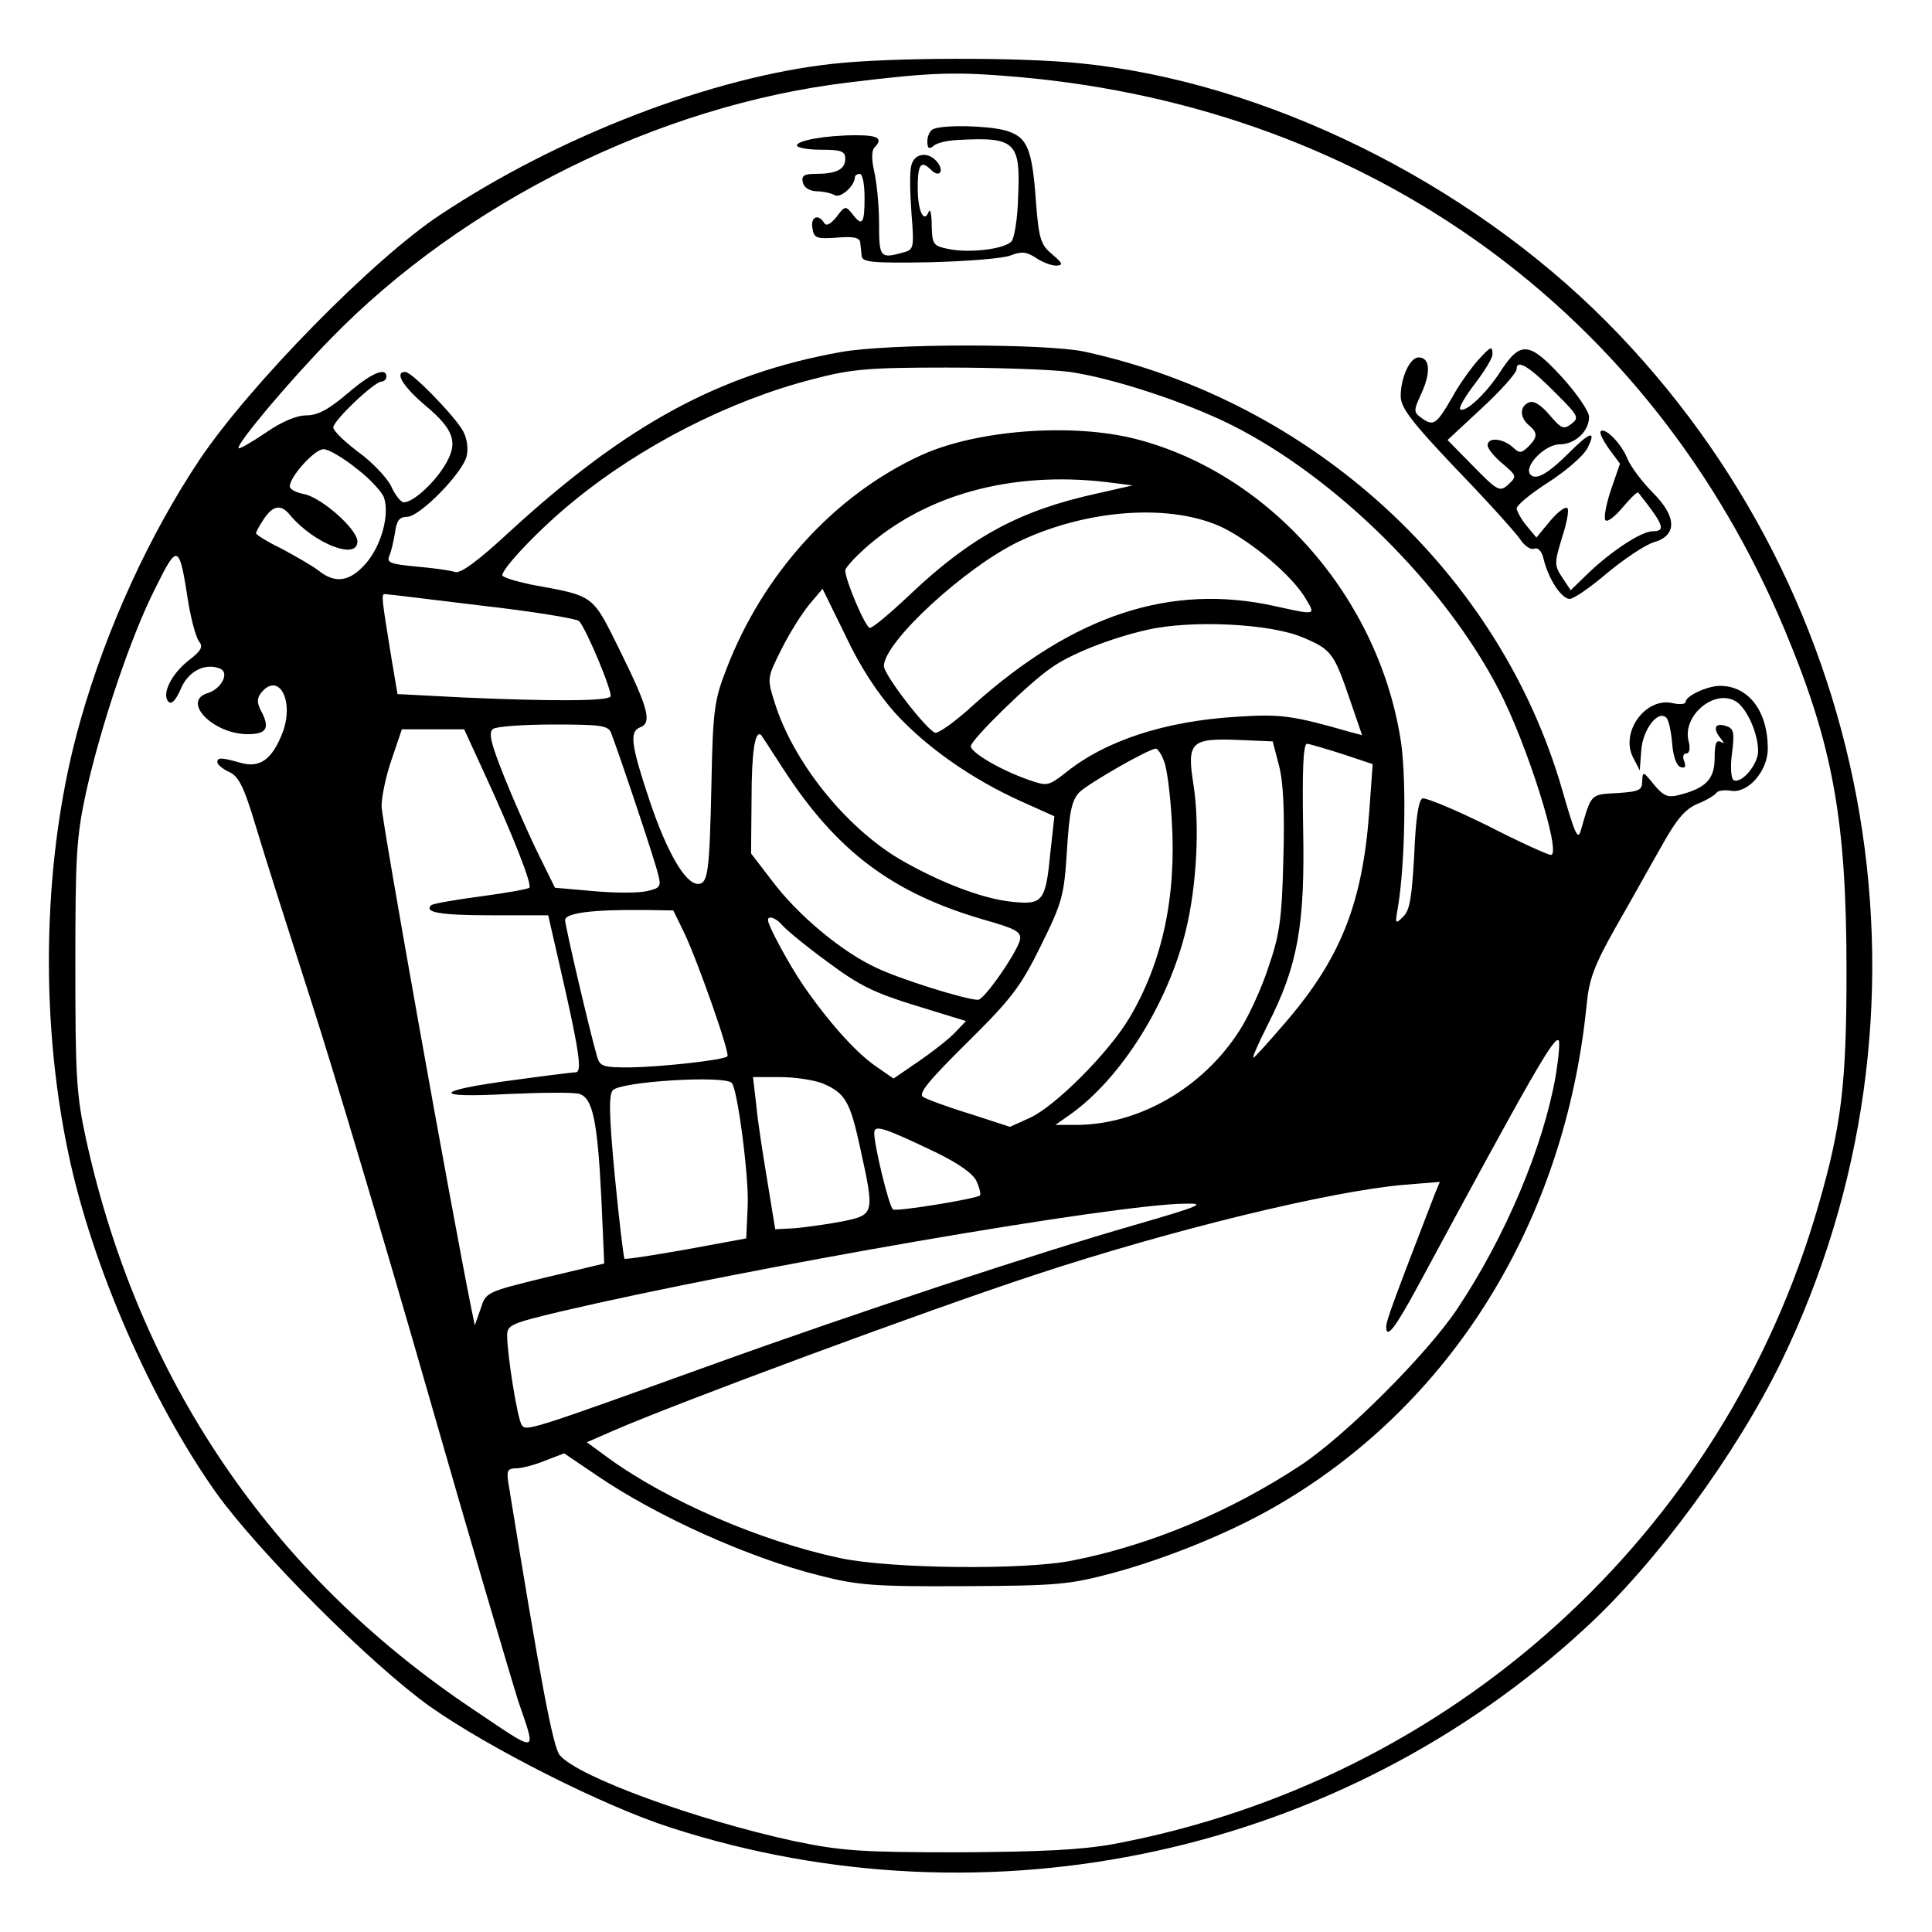 <?xml version="1.0" encoding="UTF-8" standalone="yes"?>
<svg version="1.0" xmlns="http://www.w3.org/2000/svg" width="300pt" height="300pt" viewBox="0 0 400 400" preserveAspectRatio="xMidYMid meet">
  <g transform="translate(0,400) scale(0.1,-0.1)" fill="#000000" stroke="none">
    <path d="M1725 3868 c-250 -27 -569 -150 -814 -313 -138 -91 -394 -352 -498
-507 -104 -156 -192 -348 -246 -538 -78 -272 -87 -609 -25 -900 49 -232 170
-509 305 -700 88 -123 320 -355 443 -443 122 -86 361 -207 499 -251 659 -213
1387 -54 1893 413 149 137 312 360 406 552 349 720 204 1582 -361 2152 -290
292 -709 498 -1091 536 -127 13 -395 12 -511 -1z m390 -28 c724 -66 1305 -487
1580 -1144 100 -239 128 -394 128 -706 0 -232 -10 -319 -58 -485 -196 -682
-760 -1192 -1460 -1323 -67 -12 -148 -16 -320 -17 -204 0 -243 3 -340 23 -203
44 -448 133 -486 178 -14 16 -40 154 -107 567 -3 22 -1 27 17 27 11 0 38 7 60
16 l39 15 68 -46 c123 -84 313 -170 461 -207 78 -20 112 -23 298 -22 193 1
218 3 308 27 108 29 240 82 334 136 366 209 603 590 648 1041 5 53 16 82 60
160 30 52 72 128 95 168 31 56 49 77 75 88 18 7 36 18 39 23 3 4 16 6 29 4 35
-7 77 40 77 87 0 78 -40 130 -99 130 -26 0 -71 -21 -71 -33 0 -5 -12 -6 -26
-3 -56 14 -110 -59 -83 -112 l14 -27 3 41 c3 44 35 85 52 68 5 -5 10 -29 12
-53 2 -27 9 -46 17 -49 10 -3 12 0 8 12 -4 9 -2 16 4 16 7 0 9 10 5 26 -13 51
51 107 96 83 23 -12 48 -66 48 -104 0 -28 -35 -69 -51 -60 -5 4 -7 27 -3 56 5
40 4 50 -10 55 -24 9 -31 -2 -15 -23 9 -11 10 -14 2 -9 -10 5 -13 -4 -13 -33
0 -44 -18 -63 -74 -77 -23 -6 -32 -2 -52 22 -22 27 -23 28 -24 7 0 -19 -6 -22
-52 -25 -56 -3 -53 -1 -75 -77 -6 -22 -12 -9 -39 85 -130 449 -516 803 -989
906 -81 17 -407 17 -505 -1 -250 -45 -443 -150 -684 -371 -69 -64 -104 -89
-115 -84 -9 3 -44 8 -79 11 -53 5 -62 8 -56 22 4 9 9 31 12 49 3 24 9 32 25
32 26 0 114 90 123 125 4 16 1 37 -7 52 -16 30 -106 123 -120 123 -23 0 -5
-30 41 -69 61 -51 70 -78 40 -126 -23 -37 -65 -75 -84 -75 -6 0 -18 15 -26 33
-8 17 -39 50 -68 71 -28 21 -52 44 -52 51 0 14 85 95 100 95 5 0 10 5 10 10 0
21 -31 8 -81 -35 -39 -33 -61 -45 -85 -45 -20 0 -51 -13 -84 -36 -28 -19 -54
-34 -56 -32 -6 7 103 137 190 226 275 283 681 484 1071 531 179 22 224 23 360
11z m100 -610 c89 -13 239 -62 335 -110 215 -108 439 -329 552 -546 59 -112
132 -344 109 -344 -6 0 -66 27 -132 61 -67 33 -127 58 -134 56 -8 -4 -14 -41
-17 -117 -5 -88 -9 -115 -23 -128 -16 -16 -17 -15 -11 18 15 89 18 261 7 341
-44 299 -270 558 -549 630 -132 34 -331 19 -446 -34 -178 -82 -326 -244 -402
-442 -25 -64 -28 -85 -31 -235 -4 -186 -7 -210 -28 -210 -26 0 -64 65 -100
172 -39 117 -42 143 -20 152 25 9 18 38 -39 154 -61 123 -52 117 -188 142 -32
7 -58 15 -58 19 0 15 79 98 147 153 140 115 324 209 496 253 80 21 115 24 277
24 102 0 217 -4 255 -9z m-1477 -200 c28 -21 53 -49 57 -60 12 -37 -6 -100
-37 -136 -34 -39 -64 -43 -99 -15 -13 10 -48 30 -76 45 -29 14 -53 29 -53 32
0 2 7 16 16 29 19 29 36 32 55 8 49 -58 139 -94 139 -54 0 25 -73 90 -110 98
-17 3 -30 10 -30 16 0 20 51 77 70 77 10 0 41 -18 68 -40z m1552 -28 l55 -7
-75 -17 c-159 -35 -259 -89 -385 -208 -41 -39 -78 -70 -84 -70 -9 0 -51 99
-51 119 0 5 17 24 39 44 124 112 303 162 501 139z m243 -95 c63 -32 143 -100
170 -146 21 -35 23 -35 -63 -16 -216 48 -416 -18 -624 -204 -37 -34 -73 -60
-80 -58 -18 6 -106 120 -106 138 0 50 171 207 282 259 142 67 316 78 421 27z
m-2143 -155 c6 -36 16 -72 22 -80 9 -11 5 -19 -21 -39 -37 -29 -57 -71 -42
-86 6 -6 15 3 25 26 15 37 50 55 81 43 21 -8 4 -42 -25 -51 -55 -17 11 -85 83
-85 40 0 47 13 26 51 -7 15 -7 24 2 35 36 44 69 -17 44 -83 -22 -56 -47 -74
-88 -62 -39 11 -47 11 -47 1 0 -5 11 -14 24 -20 20 -9 31 -30 56 -114 17 -57
69 -220 115 -363 46 -143 154 -505 240 -805 86 -300 171 -588 188 -642 38
-112 45 -110 -95 -16 -418 280 -691 683 -800 1180 -20 92 -22 131 -22 358 0
228 2 266 22 359 31 139 93 324 144 424 46 93 49 92 68 -31z m1464 -229 c64
-70 158 -136 260 -182 l69 -31 -8 -72 c-10 -104 -15 -112 -80 -105 -61 6 -151
41 -232 88 -113 67 -221 202 -259 324 -16 51 -16 51 14 111 17 34 43 75 58 93
l27 32 48 -98 c30 -64 67 -120 103 -160z m-856 223 c106 -12 197 -27 201 -32
15 -16 70 -148 65 -156 -6 -10 -125 -10 -306 -2 l-135 7 -12 71 c-21 129 -22
136 -14 136 4 0 95 -11 201 -24z m1700 -66 c59 -25 64 -32 98 -132 l24 -70
-23 6 c-122 35 -145 38 -237 32 -148 -9 -271 -49 -354 -116 -36 -28 -38 -28
-78 -14 -57 20 -118 56 -118 69 0 13 119 130 166 162 40 29 124 62 199 79 92
21 256 13 323 -16z m-1433 -197 c16 -41 93 -270 98 -295 6 -23 4 -27 -24 -33
-17 -4 -66 -4 -110 0 l-80 7 -33 67 c-18 36 -50 108 -71 160 -30 75 -34 95
-24 102 8 5 64 9 125 9 97 0 113 -2 119 -17z m-264 -80 c60 -130 101 -234 95
-241 -4 -3 -49 -11 -102 -18 -52 -7 -98 -15 -101 -18 -16 -15 18 -21 125 -21
l117 0 32 -140 c33 -146 38 -185 25 -185 -4 0 -62 -7 -127 -16 -168 -22 -175
-38 -13 -29 70 3 137 4 148 0 27 -9 37 -55 45 -215 l6 -136 -122 -29 c-122
-30 -123 -30 -134 -65 l-12 -34 -7 34 c-41 203 -186 1013 -186 1041 0 19 9 63
21 97 l21 62 64 0 65 0 40 -87z m620 6 c112 -173 228 -259 419 -314 63 -18 74
-24 72 -40 -5 -25 -74 -125 -87 -125 -25 0 -163 43 -212 67 -71 33 -162 109
-215 180 l-43 56 1 112 c0 97 7 145 20 133 2 -3 22 -33 45 -69z m1027 6 c9
-34 12 -96 9 -195 -3 -125 -8 -156 -31 -223 -14 -43 -41 -102 -60 -131 -76
-119 -210 -196 -341 -195 l-40 0 30 21 c106 75 203 230 240 381 23 94 29 219
16 302 -14 89 -6 97 94 93 l70 -3 13 -50z m131 24 l63 -21 -7 -97 c-14 -191
-59 -304 -172 -436 -35 -41 -66 -75 -68 -75 -3 0 11 31 30 69 62 122 77 205
73 406 -2 118 0 175 8 175 5 0 38 -10 73 -21z m-369 -15 c6 -14 13 -69 16
-122 10 -157 -19 -294 -88 -410 -43 -72 -153 -182 -205 -206 l-42 -19 -83 27
c-46 14 -89 30 -97 35 -10 7 11 33 91 112 93 92 111 116 153 201 45 91 48 104
54 197 5 82 10 104 26 121 20 19 142 89 158 90 4 0 12 -12 17 -26z m-994 -354
c27 -56 96 -251 90 -257 -8 -8 -138 -22 -202 -23 -56 0 -62 2 -68 23 -16 56
-66 270 -66 282 0 15 58 22 164 21 l60 -1 22 -45z m205 13 c8 -9 49 -43 93
-75 64 -48 97 -64 182 -90 l104 -32 -22 -23 c-12 -13 -45 -39 -74 -59 l-54
-37 -39 27 c-41 29 -97 92 -148 166 -30 44 -73 124 -73 135 0 11 18 4 31 -12z
m1600 -310 c-26 -148 -104 -333 -204 -483 -63 -94 -230 -261 -323 -323 -147
-97 -312 -166 -474 -198 -100 -20 -376 -17 -480 5 -165 35 -357 118 -480 207
l-45 33 55 24 c136 59 643 247 874 323 282 93 611 173 763 186 l74 6 -10 -24
c-84 -218 -101 -263 -101 -276 0 -27 19 -2 66 85 233 432 282 518 291 508 3
-2 0 -36 -6 -73z m-1706 -15 c12 -12 36 -197 33 -255 l-3 -67 -125 -23 c-68
-12 -126 -21 -127 -19 -2 2 -11 78 -20 170 -12 126 -13 170 -4 179 18 18 230
31 246 15z m188 -1 c47 -20 57 -37 78 -134 30 -137 30 -138 -38 -152 -32 -6
-76 -12 -98 -14 l-40 -2 -16 98 c-9 54 -20 124 -23 157 l-7 60 56 0 c31 0 70
-6 88 -13z m235 -143 c47 -23 77 -44 84 -60 6 -13 9 -26 7 -29 -8 -7 -173 -34
-180 -29 -8 4 -39 132 -39 158 0 18 17 13 128 -40z m412 -150 c-199 -57 -581
-183 -880 -291 -375 -135 -381 -137 -390 -123 -9 14 -30 146 -30 185 0 22 8
25 112 50 385 90 1146 222 1293 223 43 1 30 -5 -105 -44z"/>
    <path d="M1933 3733 c-7 -2 -13 -14 -13 -25 0 -15 3 -18 13 -10 6 6 28 11 47
12 122 7 133 -3 128 -116 -1 -46 -8 -88 -14 -94 -16 -16 -85 -24 -128 -16 -34
7 -36 9 -37 49 0 23 -3 36 -6 29 -10 -26 -23 1 -23 49 0 50 7 58 28 37 17 -17
28 -2 12 17 -18 22 -47 18 -53 -7 -4 -12 -3 -56 0 -98 6 -75 5 -77 -18 -83
-47 -13 -49 -10 -49 61 0 37 -5 85 -10 107 -6 25 -5 44 0 49 19 19 9 26 -37
26 -64 0 -123 -11 -123 -21 0 -5 23 -9 50 -9 42 0 50 -3 50 -19 0 -22 -19 -31
-62 -31 -23 0 -29 -4 -26 -17 2 -11 13 -18 28 -19 14 0 31 -4 38 -8 12 -7 41
18 42 37 0 4 5 7 10 7 6 0 10 -22 10 -50 0 -54 -5 -60 -26 -32 -13 16 -15 16
-32 -7 -13 -16 -22 -20 -26 -12 -12 19 -28 12 -24 -11 3 -21 8 -23 51 -20 34
3 47 0 48 -10 1 -7 2 -20 3 -28 1 -13 23 -15 141 -13 77 2 152 8 167 14 23 9
33 8 53 -5 13 -9 32 -16 42 -16 15 1 13 5 -8 23 -24 20 -28 31 -34 107 -8 114
-18 137 -64 150 -37 10 -126 12 -148 3z"/>
    <path d="M3059 3253 c-14 -16 -38 -49 -52 -75 -33 -57 -39 -61 -63 -44 -18 13
-18 15 0 54 19 43 16 72 -7 72 -18 0 -37 -42 -37 -80 0 -24 22 -53 115 -151
64 -66 123 -132 132 -145 9 -14 22 -23 29 -20 9 3 16 -5 20 -22 10 -41 37 -82
54 -82 8 0 43 24 78 54 35 29 77 57 95 63 50 14 49 53 -1 103 -22 22 -45 53
-52 69 -13 33 -47 67 -56 58 -3 -3 5 -19 17 -36 l23 -31 -19 -55 c-10 -30 -15
-58 -11 -62 4 -5 20 8 36 27 16 19 30 33 32 30 53 -67 58 -80 29 -80 -22 0
-84 -40 -133 -87 l-36 -35 -18 27 c-16 25 -16 29 0 82 10 30 15 58 11 61 -4 4
-20 -8 -36 -27 l-28 -34 -20 24 c-11 13 -20 30 -21 36 0 7 29 31 65 54 36 23
72 54 81 70 20 39 7 36 -36 -7 -44 -44 -69 -59 -81 -47 -16 16 29 63 60 63 32
0 61 27 61 57 0 11 -25 48 -56 82 -68 74 -86 76 -128 11 -30 -46 -73 -86 -83
-77 -3 3 11 27 31 53 20 26 36 53 36 60 0 19 -3 18 -31 -13z m165 -70 c44 -44
46 -48 29 -61 -16 -12 -21 -9 -45 19 -17 20 -32 30 -42 26 -20 -8 -20 -31 -1
-47 19 -16 19 -25 -1 -45 -15 -14 -18 -14 -33 0 -21 18 -51 20 -51 3 0 -7 14
-24 31 -38 29 -25 30 -26 12 -43 -18 -16 -22 -14 -73 38 l-53 54 71 66 c40 37
72 73 72 81 0 22 28 4 84 -53z"/>
  </g>
</svg>